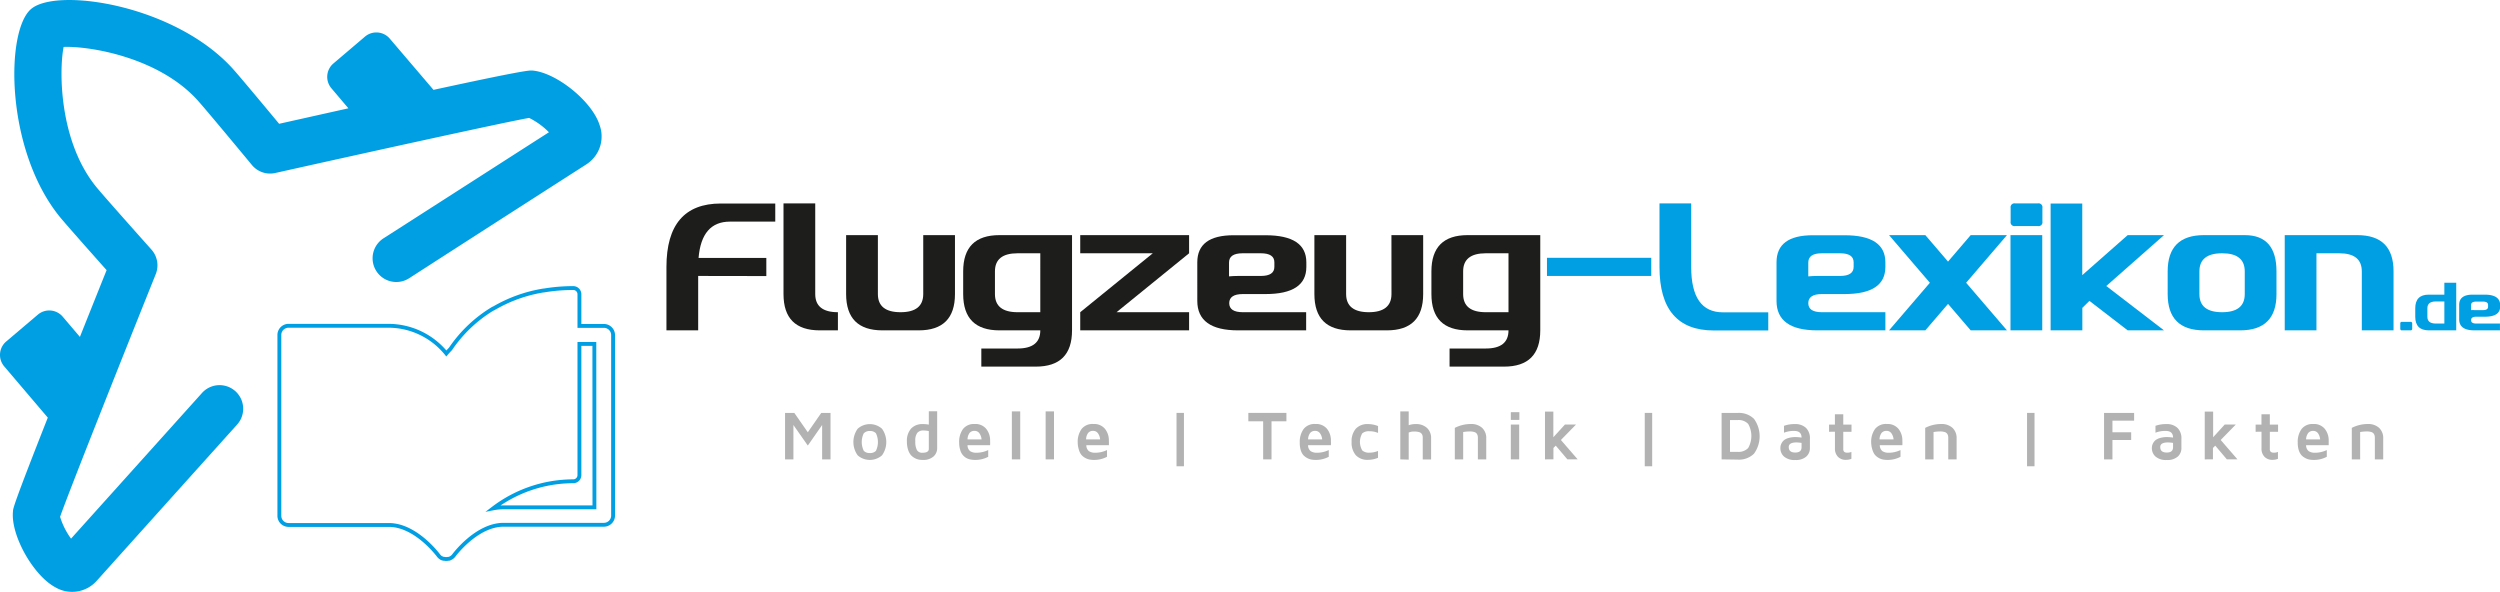 <svg xmlns="http://www.w3.org/2000/svg" width="646.04" height="152.94" viewBox="0 0 646.04 152.94"><defs><style>.a{isolation:isolate;}.b{fill:#1d1d1b;}.c{fill:#009fe3;}.d{fill:#b2b2b2;}.e{fill:none;stroke:#009fe3;stroke-miterlimit:10;}</style></defs><g class="a"><g class="a"><path class="b" d="M180.39,71.32V85.38h-8.2V69q0-16.39,14.06-16.4h14.06v4.68H188.6q-7.33,0-8.11,9.38H198v4.69Z" transform="translate(0.03 -0.01)"/><path class="b" d="M210.64,76q0,4.69,5.86,4.69v4.69h-4.69q-9.37,0-9.37-9.38V52.57h8.2Z" transform="translate(0.03 -0.01)"/><path class="b" d="M238.55,60.77h8.2V76q0,9.38-9.38,9.38H228q-9.37,0-9.38-9.38V60.77h8.21V76q0,4.69,5.86,4.69c3.9,0,5.86-1.56,5.86-4.69Z" transform="translate(0.03 -0.01)"/><path class="b" d="M268.8,85.38H258.25q-9.37,0-9.38-9.38V70.15q0-9.38,9.38-9.38H277V85.38q0,9.38-9.38,9.37H253.56V90.07h9.38C266.84,90.07,268.8,88.5,268.8,85.38Zm0-19.92h-5.86q-5.87,0-5.86,4.69V76q0,4.69,5.86,4.69h5.86Z" transform="translate(0.03 -0.01)"/><path class="b" d="M297.87,65.46H279.12V60.77h28.13v4.69L288.5,80.69h18.75v4.69H279.12V80.69Z" transform="translate(0.03 -0.01)"/><path class="b" d="M309.37,67.8q0-7,9.38-7H327q10.55,0,10.55,7V69q0,7-10.55,7h-5.86c-2.34,0-3.52.79-3.52,2.35s1.18,2.34,3.52,2.34H337.5v4.69H319.92q-10.55,0-10.55-7.62Zm8.2,3.63c.74-.07,1.52-.11,2.35-.11h5.86c2.34,0,3.51-.78,3.51-2.35V67.8q0-2.34-3.51-2.34h-4.69c-2.34,0-3.52.79-3.52,2.39Z" transform="translate(0.03 -0.01)"/><path class="b" d="M359.54,60.77h8.2V76q0,9.38-9.37,9.38H349q-9.37,0-9.37-9.38V60.77h8.2V76c0,3.13,2,4.69,5.86,4.69s5.86-1.56,5.86-4.69Z" transform="translate(0.03 -0.01)"/><path class="b" d="M389.79,85.38H379.24q-9.37,0-9.37-9.38V70.15q0-9.38,9.37-9.38H398V85.38q0,9.38-9.37,9.37H374.56V90.07h9.37C387.84,90.07,389.79,88.5,389.79,85.38Zm0-19.92h-5.86q-5.87,0-5.86,4.69V76q0,4.69,5.86,4.69h5.86Z" transform="translate(0.03 -0.01)"/></g><g class="a"><path class="c" d="M399.73,71.32V66.63h26.95v4.69Z" transform="translate(0.03 -0.01)"/><path class="c" d="M437,52.57V69q0,11.73,8.2,11.72h11.72v4.69H442.87q-14.07,0-14.06-16.41V52.57Z" transform="translate(0.03 -0.01)"/><path class="c" d="M459.05,67.8q0-7,9.38-7h8.2q10.55,0,10.55,7V69q0,7-10.55,7h-5.86c-2.34,0-3.51.79-3.51,2.35s1.17,2.34,3.51,2.34h16.41v4.69H469.6q-10.55,0-10.55-7.62Zm8.21,3.63c.73-.07,1.51-.11,2.34-.11h5.86c2.34,0,3.52-.78,3.52-2.35V67.8c0-1.56-1.18-2.34-3.52-2.34h-4.69c-2.34,0-3.51.79-3.51,2.39Z" transform="translate(0.03 -0.01)"/><path class="c" d="M498.68,73.08,488.13,60.77h9.38l5.86,6.84,5.86-6.84h9.37L508.05,73.08l10.55,12.3h-9.37l-5.86-6.84-5.86,6.84h-9.38Z" transform="translate(0.03 -0.01)"/><path class="c" d="M520.72,58.43a1,1,0,0,1-1.17-1.18V53.74a1,1,0,0,1,1.17-1.17h5.86a1,1,0,0,1,1.18,1.17v3.51a1,1,0,0,1-1.18,1.18Zm7,26.95h-8.21V60.77h8.21Z" transform="translate(0.03 -0.01)"/><path class="c" d="M538.08,79.57v5.81h-8.2v-7l0-25.78h8.18V71.11L549.8,60.77h9.38L544.27,73.92l14.91,11.46H549.8l-9.89-7.62Z" transform="translate(0.03 -0.01)"/><path class="c" d="M569.5,85.38q-9.37,0-9.37-9.38V70.15q0-9.38,9.37-9.38h10.55q8.21,0,8.2,9.38V76q0,9.38-9.37,9.38Zm10.55-15.23q0-4.7-5.86-4.69t-5.86,4.69V76q0,4.69,5.86,4.69T580.05,76Z" transform="translate(0.03 -0.01)"/><path class="c" d="M598.58,85.38h-8.2V60.77h18.75q9.38,0,9.37,9.38V85.38l-8.2,0V70.15q0-4.7-5.86-4.69h-5.86Z" transform="translate(0.03 -0.01)"/></g><g class="a"><path class="c" d="M620.68,85.38a.39.39,0,0,1-.44-.44V83.62a.39.39,0,0,1,.44-.44h2.2a.39.39,0,0,1,.44.44v1.32a.39.39,0,0,1-.44.44Z" transform="translate(0.03 -0.01)"/><path class="c" d="M627.63,85.38q-3.52,0-3.52-3.52V79.67q0-3.53,3.52-3.52h4V73.08h3.07v12.3Zm4-7.47h-2.19c-1.47,0-2.2.59-2.2,1.76v2.19c0,1.18.73,1.76,2.2,1.76h2.19Z" transform="translate(0.03 -0.01)"/><path class="c" d="M635.46,78.79q0-2.64,3.51-2.64h3.08q3.94,0,4,2.64v.44c0,1.76-1.32,2.63-4,2.63h-2.2c-.88,0-1.32.3-1.32.88s.44.88,1.32.88H646v1.76h-6.59c-2.64,0-3.95-.95-3.95-2.86Zm3.07,1.36a8.26,8.26,0,0,1,.88,0h2.2c.88,0,1.32-.3,1.32-.88v-.44c0-.59-.44-.88-1.32-.88h-1.76q-1.32,0-1.32.9Z" transform="translate(0.03 -0.01)"/></g></g><g class="a"><g class="a"><path class="d" d="M202.84,118.72v-12h2.4l3.48,5,3.47-5h2.4v12h-2.17v-8.88l-3.7,5.31L205,109.84v8.88Z" transform="translate(0.03 -0.01)"/></g><g class="a"><path class="d" d="M221.6,117.67a5.9,5.9,0,0,1,0-6.86,4.73,4.73,0,0,1,6.3,0,5.9,5.9,0,0,1,0,6.86,4.76,4.76,0,0,1-6.3,0Zm1.58-5.69a5.17,5.17,0,0,0,0,4.52,2,2,0,0,0,1.57.58,2,2,0,0,0,1.58-.58,5.26,5.26,0,0,0,0-4.52,2,2,0,0,0-1.58-.59A2,2,0,0,0,223.18,112Z" transform="translate(0.03 -0.01)"/></g><g class="a"><path class="d" d="M234.33,114.12a4.78,4.78,0,0,1,1.08-3.36,4,4,0,0,1,3.08-1.16,7.91,7.91,0,0,1,1.5.14v-3.46h2.16v9.55a2.85,2.85,0,0,1-.94,2.14,4,4,0,0,1-2.86.89,5.26,5.26,0,0,1-.89-.07,4,4,0,0,1-2.07-1.14,4,4,0,0,1-.75-1.4A6.83,6.83,0,0,1,234.33,114.12Zm2.17-.11a4.69,4.69,0,0,0,.41,2.29,1.53,1.53,0,0,0,1.44.71c1.09,0,1.64-.33,1.64-1v-4.61a7.66,7.66,0,0,0-1.43-.15,2,2,0,0,0-1.54.61A3.27,3.27,0,0,0,236.5,114Z" transform="translate(0.03 -0.01)"/></g><g class="a"><path class="d" d="M247.83,114.33a5.59,5.59,0,0,1,1-3.46,3.56,3.56,0,0,1,3-1.29,3.6,3.6,0,0,1,3,1.26,4.73,4.73,0,0,1,1,3.09,10.35,10.35,0,0,1,0,1.12H250a1.89,1.89,0,0,0,.69,1.56,2.93,2.93,0,0,0,1.59.4,7.13,7.13,0,0,0,3.06-.7v1.74a7,7,0,0,1-3.38.81,5.8,5.8,0,0,1-1.13-.1,3.33,3.33,0,0,1-2.73-2.5A6.29,6.29,0,0,1,247.83,114.33Zm2.17-.78h3.62a3.14,3.14,0,0,0-.55-1.56,1.5,1.5,0,0,0-1.27-.64,1.6,1.6,0,0,0-1.26.52A2.78,2.78,0,0,0,250,113.55Z" transform="translate(0.03 -0.01)"/></g><g class="a"><path class="d" d="M261.45,118.72v-12.4h2.16v12.4Z" transform="translate(0.03 -0.01)"/></g><g class="a"><path class="d" d="M270.18,118.72v-12.4h2.16v12.4Z" transform="translate(0.03 -0.01)"/></g><g class="a"><path class="d" d="M278.47,114.33a5.59,5.59,0,0,1,1-3.46,3.56,3.56,0,0,1,3.05-1.29,3.6,3.6,0,0,1,3,1.26,4.73,4.73,0,0,1,1,3.09,10.35,10.35,0,0,1,0,1.12h-5.82a1.89,1.89,0,0,0,.69,1.56,2.93,2.93,0,0,0,1.59.4,7.13,7.13,0,0,0,3.06-.7v1.74a7,7,0,0,1-3.38.81,5.8,5.8,0,0,1-1.13-.1,3.62,3.62,0,0,1-1.09-.4,3.75,3.75,0,0,1-1-.78,3.7,3.7,0,0,1-.66-1.32A6.29,6.29,0,0,1,278.47,114.33Zm2.17-.78h3.62a3.14,3.14,0,0,0-.55-1.56,1.5,1.5,0,0,0-1.27-.64,1.6,1.6,0,0,0-1.26.52A2.78,2.78,0,0,0,280.64,113.55Z" transform="translate(0.03 -0.01)"/><path class="d" d="M304,120.5V106.71h1.92V120.5Z" transform="translate(0.03 -0.01)"/></g><g class="a"><path class="d" d="M322.56,108.88v-2.17h9.84v2.17h-3.85v9.84h-2.16v-9.84Z" transform="translate(0.03 -0.01)"/></g><g class="a"><path class="d" d="M335.85,114.33a5.59,5.59,0,0,1,1-3.46,3.56,3.56,0,0,1,3.05-1.29,3.6,3.6,0,0,1,3,1.26,4.73,4.73,0,0,1,1,3.09,10.35,10.35,0,0,1,0,1.12H338a1.89,1.89,0,0,0,.69,1.56,2.93,2.93,0,0,0,1.59.4,7.13,7.13,0,0,0,3.06-.7v1.74a7,7,0,0,1-3.38.81,5.8,5.8,0,0,1-1.13-.1,3.62,3.62,0,0,1-1.09-.4,3.75,3.75,0,0,1-1-.78,3.7,3.7,0,0,1-.66-1.32A6.29,6.29,0,0,1,335.85,114.33Zm2.17-.78h3.62a3.14,3.14,0,0,0-.55-1.56,1.5,1.5,0,0,0-1.27-.64,1.6,1.6,0,0,0-1.26.52A2.78,2.78,0,0,0,338,113.55Z" transform="translate(0.03 -0.01)"/></g><g class="a"><path class="d" d="M349.25,114.23a4.9,4.9,0,0,1,1.09-3.44,4.07,4.07,0,0,1,3.15-1.19,6.91,6.91,0,0,1,2.59.51v1.77a5.79,5.79,0,0,0-2.23-.43A2.6,2.6,0,0,0,352,112a4.35,4.35,0,0,0,0,4.41,2.6,2.6,0,0,0,1.84.58,5.88,5.88,0,0,0,2.23-.45v1.77a6.74,6.74,0,0,1-2.59.53,4.08,4.08,0,0,1-3.15-1.2A4.91,4.91,0,0,1,349.25,114.23Z" transform="translate(0.03 -0.01)"/></g><g class="a"><path class="d" d="M361.83,118.72v-12.4H364v3.58a4.92,4.92,0,0,1,1.8-.3,4.1,4.1,0,0,1,2.93,1,3.53,3.53,0,0,1,1.06,2.74v5.4h-2.16v-5.58a2.52,2.52,0,0,0-.06-.6,1.41,1.41,0,0,0-.27-.51,1.24,1.24,0,0,0-.68-.39,4.28,4.28,0,0,0-1.18-.14,3.49,3.49,0,0,0-1.44.27v7Z" transform="translate(0.03 -0.01)"/></g><g class="a"><path class="d" d="M375.92,118.72v-8.14a9.08,9.08,0,0,1,4.12-1,4.15,4.15,0,0,1,2.94,1,3.57,3.57,0,0,1,1.06,2.74v5.4h-2.16v-5.58a2.47,2.47,0,0,0-.07-.6,1.54,1.54,0,0,0-.26-.51,1.22,1.22,0,0,0-.65-.39,4,4,0,0,0-1.15-.14,10,10,0,0,0-1.67.16v7.06Z" transform="translate(0.03 -0.01)"/></g><g class="a"><path class="d" d="M390.39,108.52v-2h2.21v2Zm0,10.2v-9h2.16v9Z" transform="translate(0.03 -0.01)"/></g><g class="a"><path class="d" d="M399.22,118.72V106.37h2.16V113l3-3.29h2.86l-3.91,4,4.33,5H405l-3-3.54-.6.6v2.94Z" transform="translate(0.03 -0.01)"/><path class="d" d="M425,120.5V106.71h1.92V120.5Z" transform="translate(0.03 -0.01)"/></g><g class="a"><path class="d" d="M444.86,118.72v-12H449a5.53,5.53,0,0,1,4.23,1.53,7.67,7.67,0,0,1,0,9,5.53,5.53,0,0,1-4.23,1.53Zm2.17-1.94h2a3.42,3.42,0,0,0,2.7-1,6.31,6.31,0,0,0,0-6.22,3.38,3.38,0,0,0-2.7-1h-2Z" transform="translate(0.03 -0.01)"/></g><g class="a"><path class="d" d="M460.05,115.78a3.51,3.51,0,0,1,.05-.55,3,3,0,0,1,.28-.72,2.5,2.5,0,0,1,.62-.76,3.33,3.33,0,0,1,1.15-.55,5.92,5.92,0,0,1,1.79-.24,10,10,0,0,1,1.58.13c0-1.15-.64-1.72-1.9-1.72a6.81,6.81,0,0,0-2.64.46v-1.78a8.07,8.07,0,0,1,2.76-.45,4,4,0,0,1,2.94,1,3.73,3.73,0,0,1,1,2.83v2.43a2.87,2.87,0,0,1-.93,2.13,4,4,0,0,1-2.85.89A4.13,4.13,0,0,1,461,118,2.87,2.87,0,0,1,460.05,115.78Zm2.16-.27c0,1,.57,1.44,1.69,1.44h0c1.08,0,1.62-.45,1.62-1.36v-1.13a12.35,12.35,0,0,0-1.29-.12Q462.23,114.34,462.21,115.51Z" transform="translate(0.03 -0.01)"/></g><g class="a"><path class="d" d="M472.63,111.59v-1.85h1.51v-2.67h2.16v2.67h2.13v1.85H476.3V116a1,1,0,0,0,.25.78,1.3,1.3,0,0,0,.85.21,2.56,2.56,0,0,0,1-.2v1.79a3.65,3.65,0,0,1-1.38.26h0a2.77,2.77,0,0,1-2.1-.79,3,3,0,0,1-.77-2.18v-4.3Z" transform="translate(0.03 -0.01)"/><path class="d" d="M483.51,114.33a5.66,5.66,0,0,1,1-3.46,3.58,3.58,0,0,1,3.06-1.29,3.61,3.61,0,0,1,3,1.26,4.73,4.73,0,0,1,1,3.09,10.35,10.35,0,0,1,0,1.12h-5.83a1.92,1.92,0,0,0,.7,1.56,2.93,2.93,0,0,0,1.59.4,7.2,7.2,0,0,0,3.06-.7v1.74a7,7,0,0,1-3.39.81,5.76,5.76,0,0,1-1.12-.1,3.78,3.78,0,0,1-2.07-1.18,3.87,3.87,0,0,1-.67-1.32A6.63,6.63,0,0,1,483.51,114.33Zm2.16-.78h3.63a3.24,3.24,0,0,0-.55-1.56,1.5,1.5,0,0,0-1.27-.64,1.63,1.63,0,0,0-1.27.52A2.92,2.92,0,0,0,485.67,113.55Z" transform="translate(0.03 -0.01)"/></g><g class="a"><path class="d" d="M497.47,118.72v-8.14a9.08,9.08,0,0,1,4.12-1,4.15,4.15,0,0,1,2.94,1,3.57,3.57,0,0,1,1.06,2.74v5.4h-2.16v-5.58a2.47,2.47,0,0,0-.07-.6,1.54,1.54,0,0,0-.26-.51,1.22,1.22,0,0,0-.65-.39,4,4,0,0,0-1.15-.14,9.91,9.91,0,0,0-1.67.16v7.06Z" transform="translate(0.03 -0.01)"/><path class="d" d="M523.79,120.5V106.71h1.93V120.5Z" transform="translate(0.03 -0.01)"/></g><g class="a"><path class="d" d="M543.69,118.72v-12h7.77v2h-5.6v3h4.84v2h-4.84v5Z" transform="translate(0.03 -0.01)"/></g><g class="a"><path class="d" d="M556.05,115.78a3.51,3.51,0,0,1,.05-.55,3,3,0,0,1,.28-.72,2.5,2.5,0,0,1,.62-.76,3.33,3.33,0,0,1,1.15-.55,5.92,5.92,0,0,1,1.79-.24,10,10,0,0,1,1.58.13c0-1.15-.64-1.72-1.9-1.72a6.81,6.81,0,0,0-2.64.46v-1.78a8.07,8.07,0,0,1,2.76-.45,4,4,0,0,1,2.94,1,3.73,3.73,0,0,1,1,2.83v2.43a2.87,2.87,0,0,1-.93,2.13,4,4,0,0,1-2.85.89A4.13,4.13,0,0,1,557,118,2.87,2.87,0,0,1,556.05,115.78Zm2.16-.27c0,1,.57,1.44,1.69,1.44h0c1.08,0,1.62-.45,1.62-1.36v-1.13a12.35,12.35,0,0,0-1.29-.12Q558.22,114.34,558.21,115.51Z" transform="translate(0.03 -0.01)"/></g><g class="a"><path class="d" d="M569.71,118.72V106.37h2.17V113l3-3.29h2.86l-3.91,4,4.33,5h-2.74l-3-3.54-.59.6v2.94Z" transform="translate(0.03 -0.01)"/></g><g class="a"><path class="d" d="M582.86,111.59v-1.85h1.51v-2.67h2.16v2.67h2.13v1.85h-2.13V116a1,1,0,0,0,.25.78,1.3,1.3,0,0,0,.85.21,2.56,2.56,0,0,0,1-.2v1.79a3.65,3.65,0,0,1-1.38.26h0a2.77,2.77,0,0,1-2.1-.79,3,3,0,0,1-.77-2.18v-4.3Z" transform="translate(0.03 -0.01)"/><path class="d" d="M593.74,114.33a5.59,5.59,0,0,1,1-3.46,3.54,3.54,0,0,1,3-1.29,3.6,3.6,0,0,1,3,1.26,4.73,4.73,0,0,1,1,3.09c0,.5,0,.88,0,1.12H595.9a1.92,1.92,0,0,0,.7,1.56,2.93,2.93,0,0,0,1.59.4,7.2,7.2,0,0,0,3.06-.7v1.74a7,7,0,0,1-3.39.81,5.76,5.76,0,0,1-1.12-.1,3.62,3.62,0,0,1-1.09-.4,3.75,3.75,0,0,1-1-.78,3.87,3.87,0,0,1-.67-1.32A6.63,6.63,0,0,1,593.74,114.33Zm2.16-.78h3.63A3.24,3.24,0,0,0,599,112a1.5,1.5,0,0,0-1.27-.64,1.6,1.6,0,0,0-1.26.52A2.85,2.85,0,0,0,595.9,113.55Z" transform="translate(0.03 -0.01)"/></g><g class="a"><path class="d" d="M607.71,118.72v-8.14a9.08,9.08,0,0,1,4.12-1,4.15,4.15,0,0,1,2.94,1,3.57,3.57,0,0,1,1.06,2.74v5.4h-2.16v-5.58a2.47,2.47,0,0,0-.07-.6,1.54,1.54,0,0,0-.26-.51,1.22,1.22,0,0,0-.65-.39,4,4,0,0,0-1.15-.14,10,10,0,0,0-1.67.16v7.06Z" transform="translate(0.03 -0.01)"/></g></g><path class="c" d="M137.41,18.23c-.77,0-1.81-.12-25.42,5L100.7,10a4.55,4.55,0,0,0-6.41-.53h0l-8.16,6.94a4.55,4.55,0,0,0-.52,6.41L90,28,72.1,32c-3.47-4.18-9.7-11.66-11.72-13.94C45.54,1.32,14.73-3.39,8,2.34s-6.66,36.9,7.78,54.14c1.92,2.29,8.18,9.34,11.74,13.34-2.57,6.41-4.85,12.11-6.9,17.25l-4.45-5.23a4.56,4.56,0,0,0-6.42-.52L1.57,88.26a4.56,4.56,0,0,0-.52,6.42l11.27,13.25c-8.85,22.47-9,23.52-9,24.28-.6,6.15,5.29,16.58,11,19.59A8.52,8.52,0,0,0,25,150.06c6.71-7.48,22.25-24.77,36.25-40.34a6.1,6.1,0,0,0-9.08-8.16h0L18.33,139.2a18.68,18.68,0,0,1-2.83-5.64c2.12-6.1,16-41,24.72-62.71a6.12,6.12,0,0,0-1.11-6.34c-.12-.13-11.46-12.83-14-15.87-9.84-11.75-9.93-30.19-8.7-36.5,6.42-.27,24.65,2.56,34.81,14,2.67,3,13.74,16.38,13.85,16.51a6.09,6.09,0,0,0,6,2.07c22.72-5.07,59.29-13.13,65.63-14.24a18.74,18.74,0,0,1,5.12,3.71C132.27,40.3,115,51.4,99.21,61.51A6.11,6.11,0,1,0,105.56,72l.25-.16C123.43,60.48,143,47.93,151.44,42.52a8.07,8.07,0,0,0,1-.74,8.56,8.56,0,0,0,2.45-9.52C152.93,26.12,143.58,18.63,137.41,18.23Z" transform="translate(0.03 -0.01)"/><path class="e" d="M156.05,84.23H149.7V76a1.59,1.59,0,0,0-1.63-1.55,45.64,45.64,0,0,0-7.56.63h-.11a37.13,37.13,0,0,0-12.93,4.67h-.08a35.09,35.09,0,0,0-11,10.42c-.39.4-.76.8-1.08,1.18a19.31,19.31,0,0,0-14.7-7.15h-26a2.38,2.38,0,0,0-2.45,2.31h0v46.84a2.38,2.38,0,0,0,2.44,2.32h25.85c7,0,12.78,7.81,12.86,7.92h0a2.9,2.9,0,0,0,.34.36l.11.09.35.23.09,0a2.5,2.5,0,0,0,.38.15h.22a2.42,2.42,0,0,0,.47.05h0a2.48,2.48,0,0,0,.54-.06H116a2,2,0,0,0,.4-.16h0a3,3,0,0,0,.42-.27s0,0,.08-.07a2,2,0,0,0,.35-.37h0s5.83-7.92,12.86-7.92h25.84a2.38,2.38,0,0,0,2.45-2.31h0V86.55A2.37,2.37,0,0,0,156.05,84.23ZM131.7,125Zm21.88,6.11H130.21a14.5,14.5,0,0,0-2.79.27,34.22,34.22,0,0,1,20.69-7,1.59,1.59,0,0,0,1.59-1.53V88.88h3.86Z" transform="translate(0.03 -0.01)"/></svg>